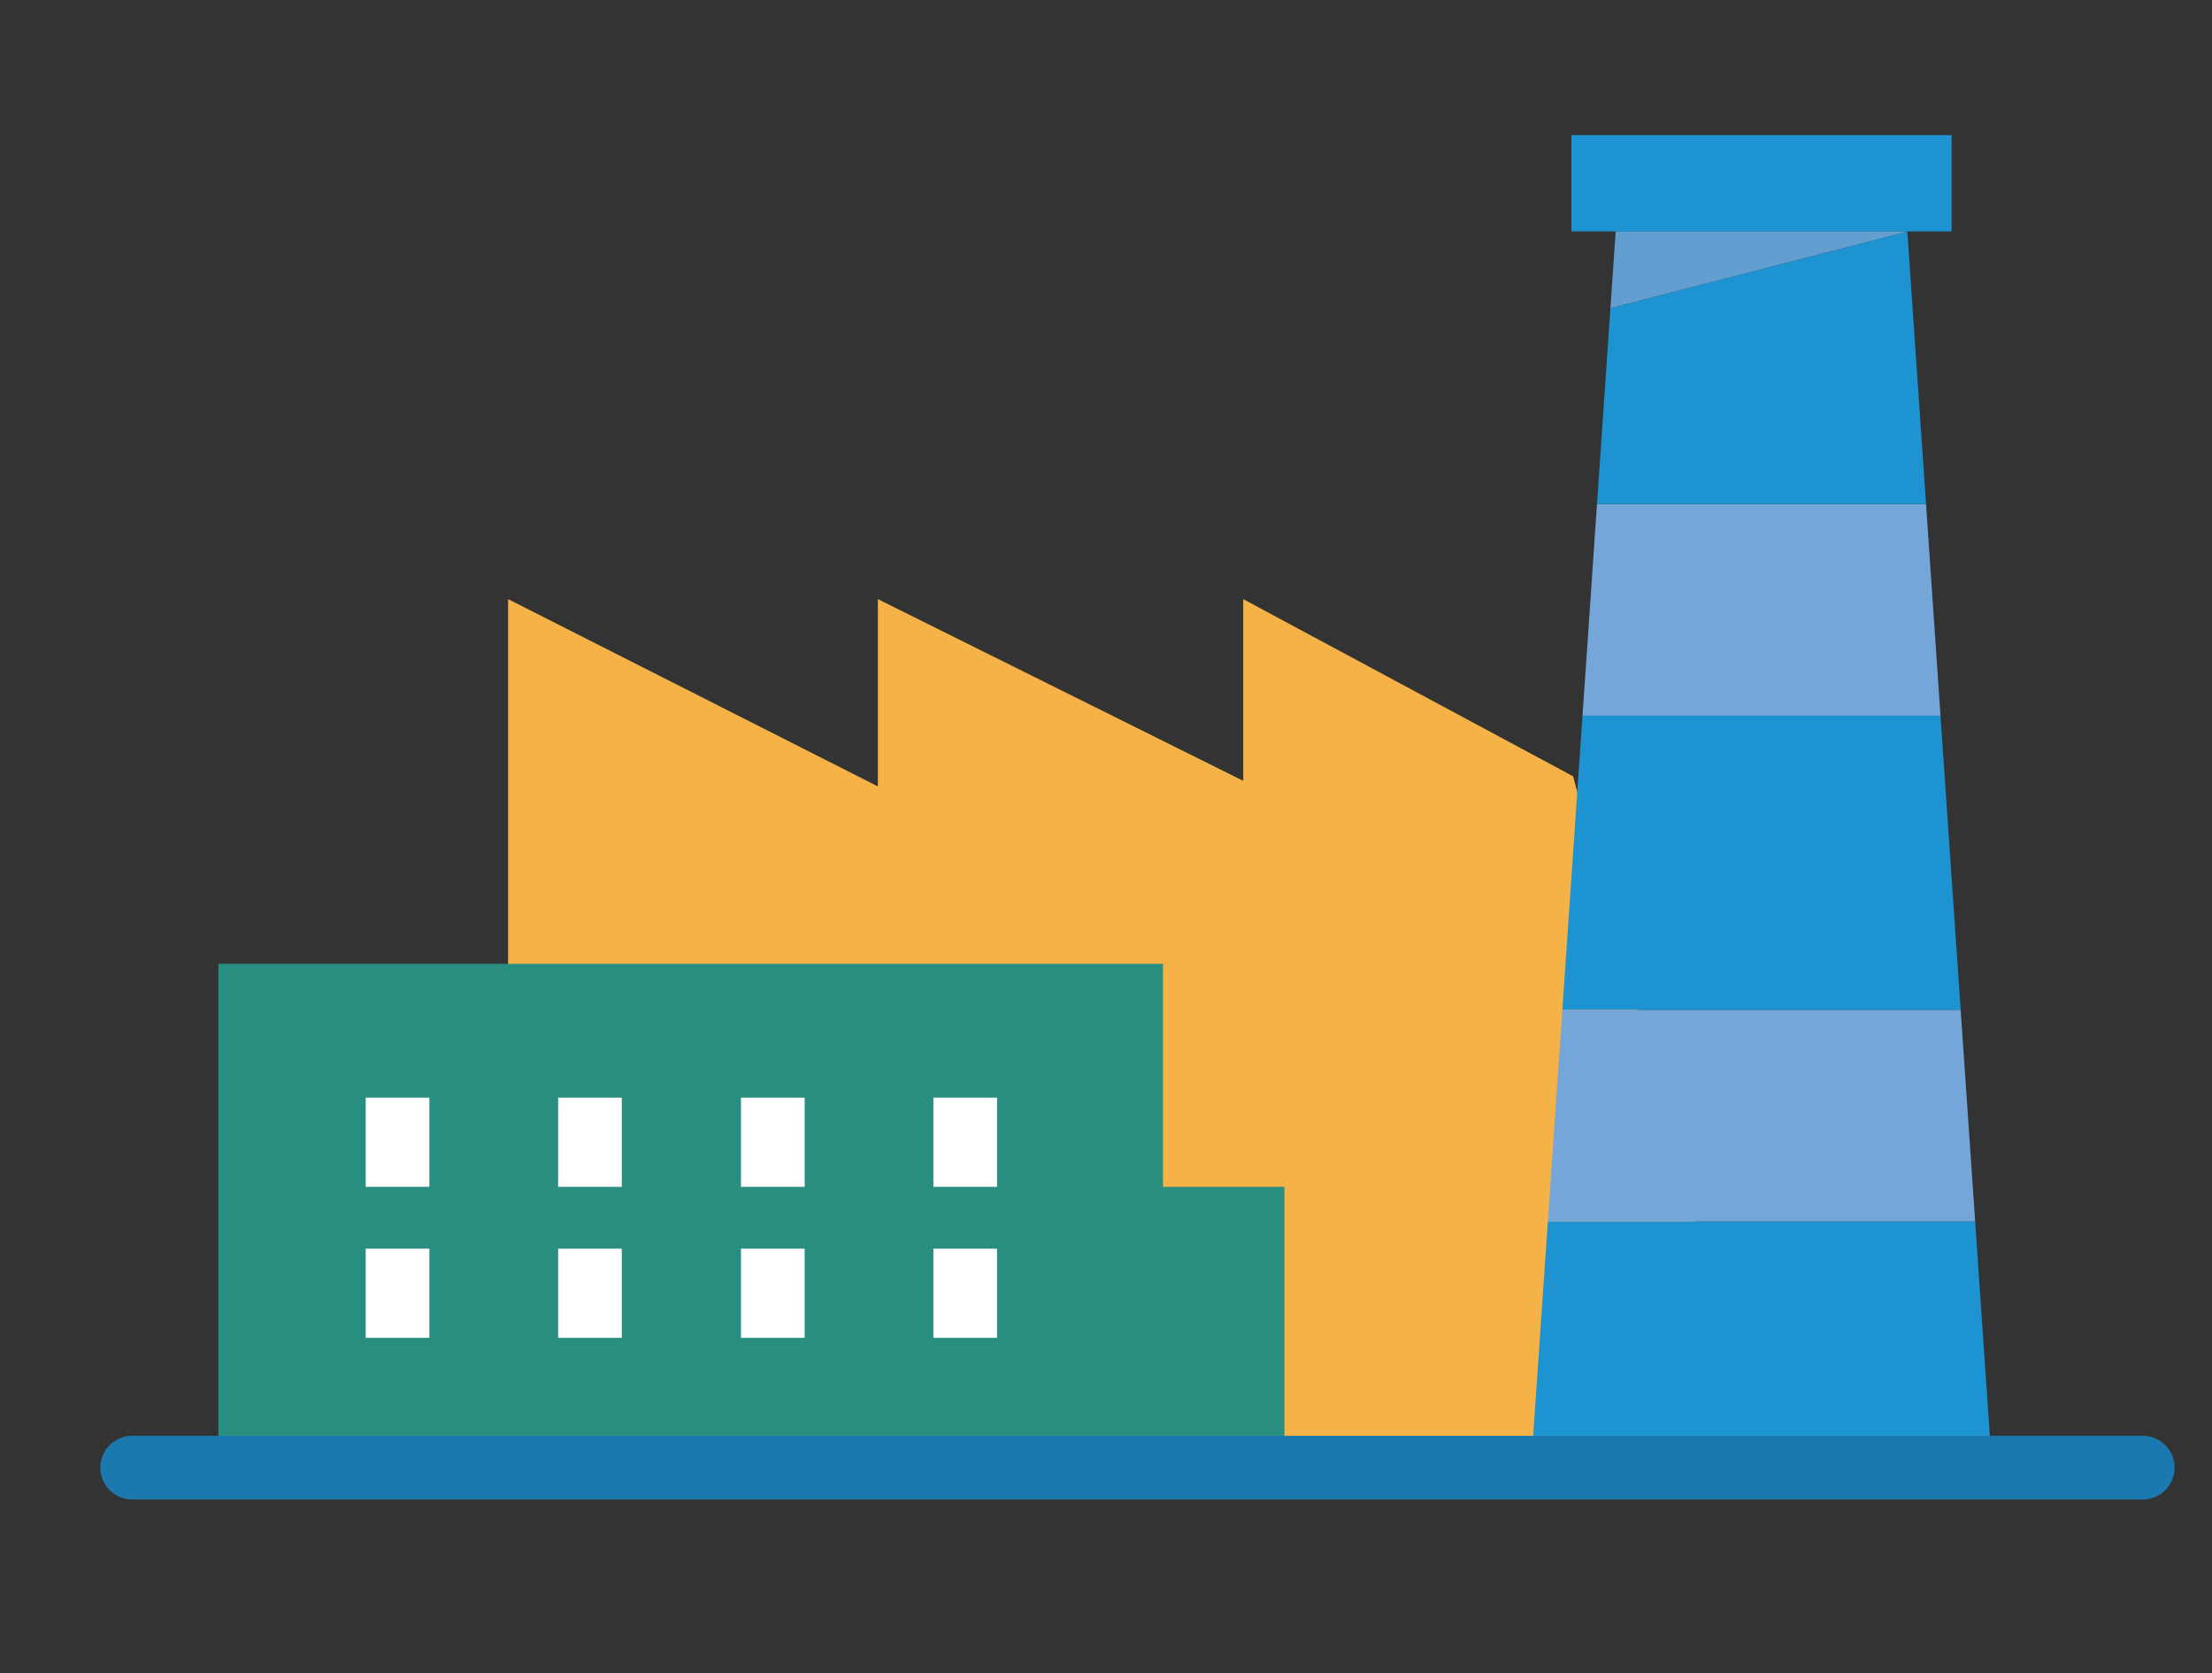 <?xml version="1.0" encoding="iso-8859-1"?>
<!-- Generator: Adobe Illustrator 16.0.0, SVG Export Plug-In . SVG Version: 6.00 Build 0)  -->
<!DOCTYPE svg PUBLIC "-//W3C//DTD SVG 1.1//EN" "http://www.w3.org/Graphics/SVG/1.1/DTD/svg11.dtd">
<svg version="1.1" id="Layer_1" xmlns="http://www.w3.org/2000/svg" xmlns:xlink="http://www.w3.org/1999/xlink" x="0px" y="0px"
	 width="104.75px" height="79.25px" viewBox="0 0 104.75 79.25" style="enable-background:new 0 0 104.75 79.25;"
	 xml:space="preserve">
<rect x="0" y="0" width="104.75" height="79.25" fill="#333333" stroke="none"/>
<g>
	<g>
		<g>
			<g>
				<polygon style="fill:#F4B247;" points="74.494,36.765 58.873,28.374 58.873,36.979 41.571,28.374 41.571,37.243 24.061,28.374 
					24.061,39.275 24.061,68.928 83.282,68.928 				"/>
			</g>
		</g>
	</g>
	<g>
		<g>
			<g>
				<polygon style="fill:#1E93D2;" points="90.323,10.961 92.419,10.961 92.419,6.399 90.009,6.399 83.813,6.399 83.021,6.399 
					76.823,6.399 74.415,6.399 74.415,10.961 76.511,10.961 76.511,10.968 90.323,10.968 				"/>
			</g>
		</g>
		<g>
			<g>
				<polygon style="fill:#75A6D9;" points="91.208,23.869 75.626,23.869 75.212,29.938 75.02,32.728 74.939,33.895 91.893,33.895 
									"/>
			</g>
		</g>
		<g>
			<g>
				<polygon style="fill:#1E93D2;" points="91.893,33.895 74.939,33.895 73.986,47.826 92.848,47.826 				"/>
			</g>
		</g>
		<g>
			<g>
				<polygon style="fill:#75A6D9;" points="92.848,47.826 73.986,47.826 73.299,57.854 93.535,57.854 				"/>
			</g>
		</g>
		<g>
			<g>
				<polygon style="fill:#1E93D2;" points="73.299,57.854 72.464,70.029 94.37,70.029 93.535,57.854 				"/>
			</g>
		</g>
		<g>
			<g>
				<g>
					<g>
						<polygon style="fill:#1E93D2;" points="75.626,23.869 91.208,23.869 90.323,10.968 76.262,14.592 						"/>
					</g>
				</g>
			</g>
			<g>
				<g>
					<polygon style="fill:#629ED0;" points="76.262,14.592 90.323,10.968 76.511,10.968 					"/>
				</g>
			</g>
		</g>
	</g>
	<g>
		<g>
			<g>
				<polygon style="fill:#288E80;" points="10.341,69.509 10.341,45.645 55.073,45.645 55.073,56.209 60.825,56.209 60.825,69.509 
									"/>
			</g>
		</g>
	</g>
	<g>
		<g>
			<g>
				<g>
					<g>
						<g>
							<rect x="17.318" y="51.985" style="fill:#FFFFFF;" width="3.015" height="4.224"/>
						</g>
					</g>
				</g>
				<g>
					<g>
						<g>
							<rect x="26.43" y="51.985" style="fill:#FFFFFF;" width="3.016" height="4.224"/>
						</g>
					</g>
				</g>
			</g>
			<g>
				<g>
					<g>
						<g>
							<rect x="17.318" y="59.137" style="fill:#FFFFFF;" width="3.015" height="4.223"/>
						</g>
					</g>
				</g>
				<g>
					<g>
						<g>
							<rect x="26.43" y="59.137" style="fill:#FFFFFF;" width="3.016" height="4.223"/>
						</g>
					</g>
				</g>
			</g>
		</g>
		<g>
			<g>
				<g>
					<g>
						<g>
							<rect x="35.089" y="51.985" style="fill:#FFFFFF;" width="3.016" height="4.224"/>
						</g>
					</g>
				</g>
				<g>
					<g>
						<g>
							<rect x="44.2" y="51.985" style="fill:#FFFFFF;" width="3.016" height="4.224"/>
						</g>
					</g>
				</g>
			</g>
			<g>
				<g>
					<g>
						<g>
							<rect x="35.089" y="59.137" style="fill:#FFFFFF;" width="3.016" height="4.223"/>
						</g>
					</g>
				</g>
				<g>
					<g>
						<g>
							<rect x="44.2" y="59.137" style="fill:#FFFFFF;" width="3.016" height="4.223"/>
						</g>
					</g>
				</g>
			</g>
		</g>
	</g>
	<g>
		<g>
			<g>
				<path style="fill:#1B79AF;" d="M101.472,71.016H6.258c-0.833,0-1.507-0.676-1.507-1.507C4.751,68.675,5.425,68,6.258,68h95.214
					c0.832,0,1.508,0.675,1.508,1.509C102.979,70.34,102.304,71.016,101.472,71.016z"/>
			</g>
		</g>
	</g>
</g>
</svg>
